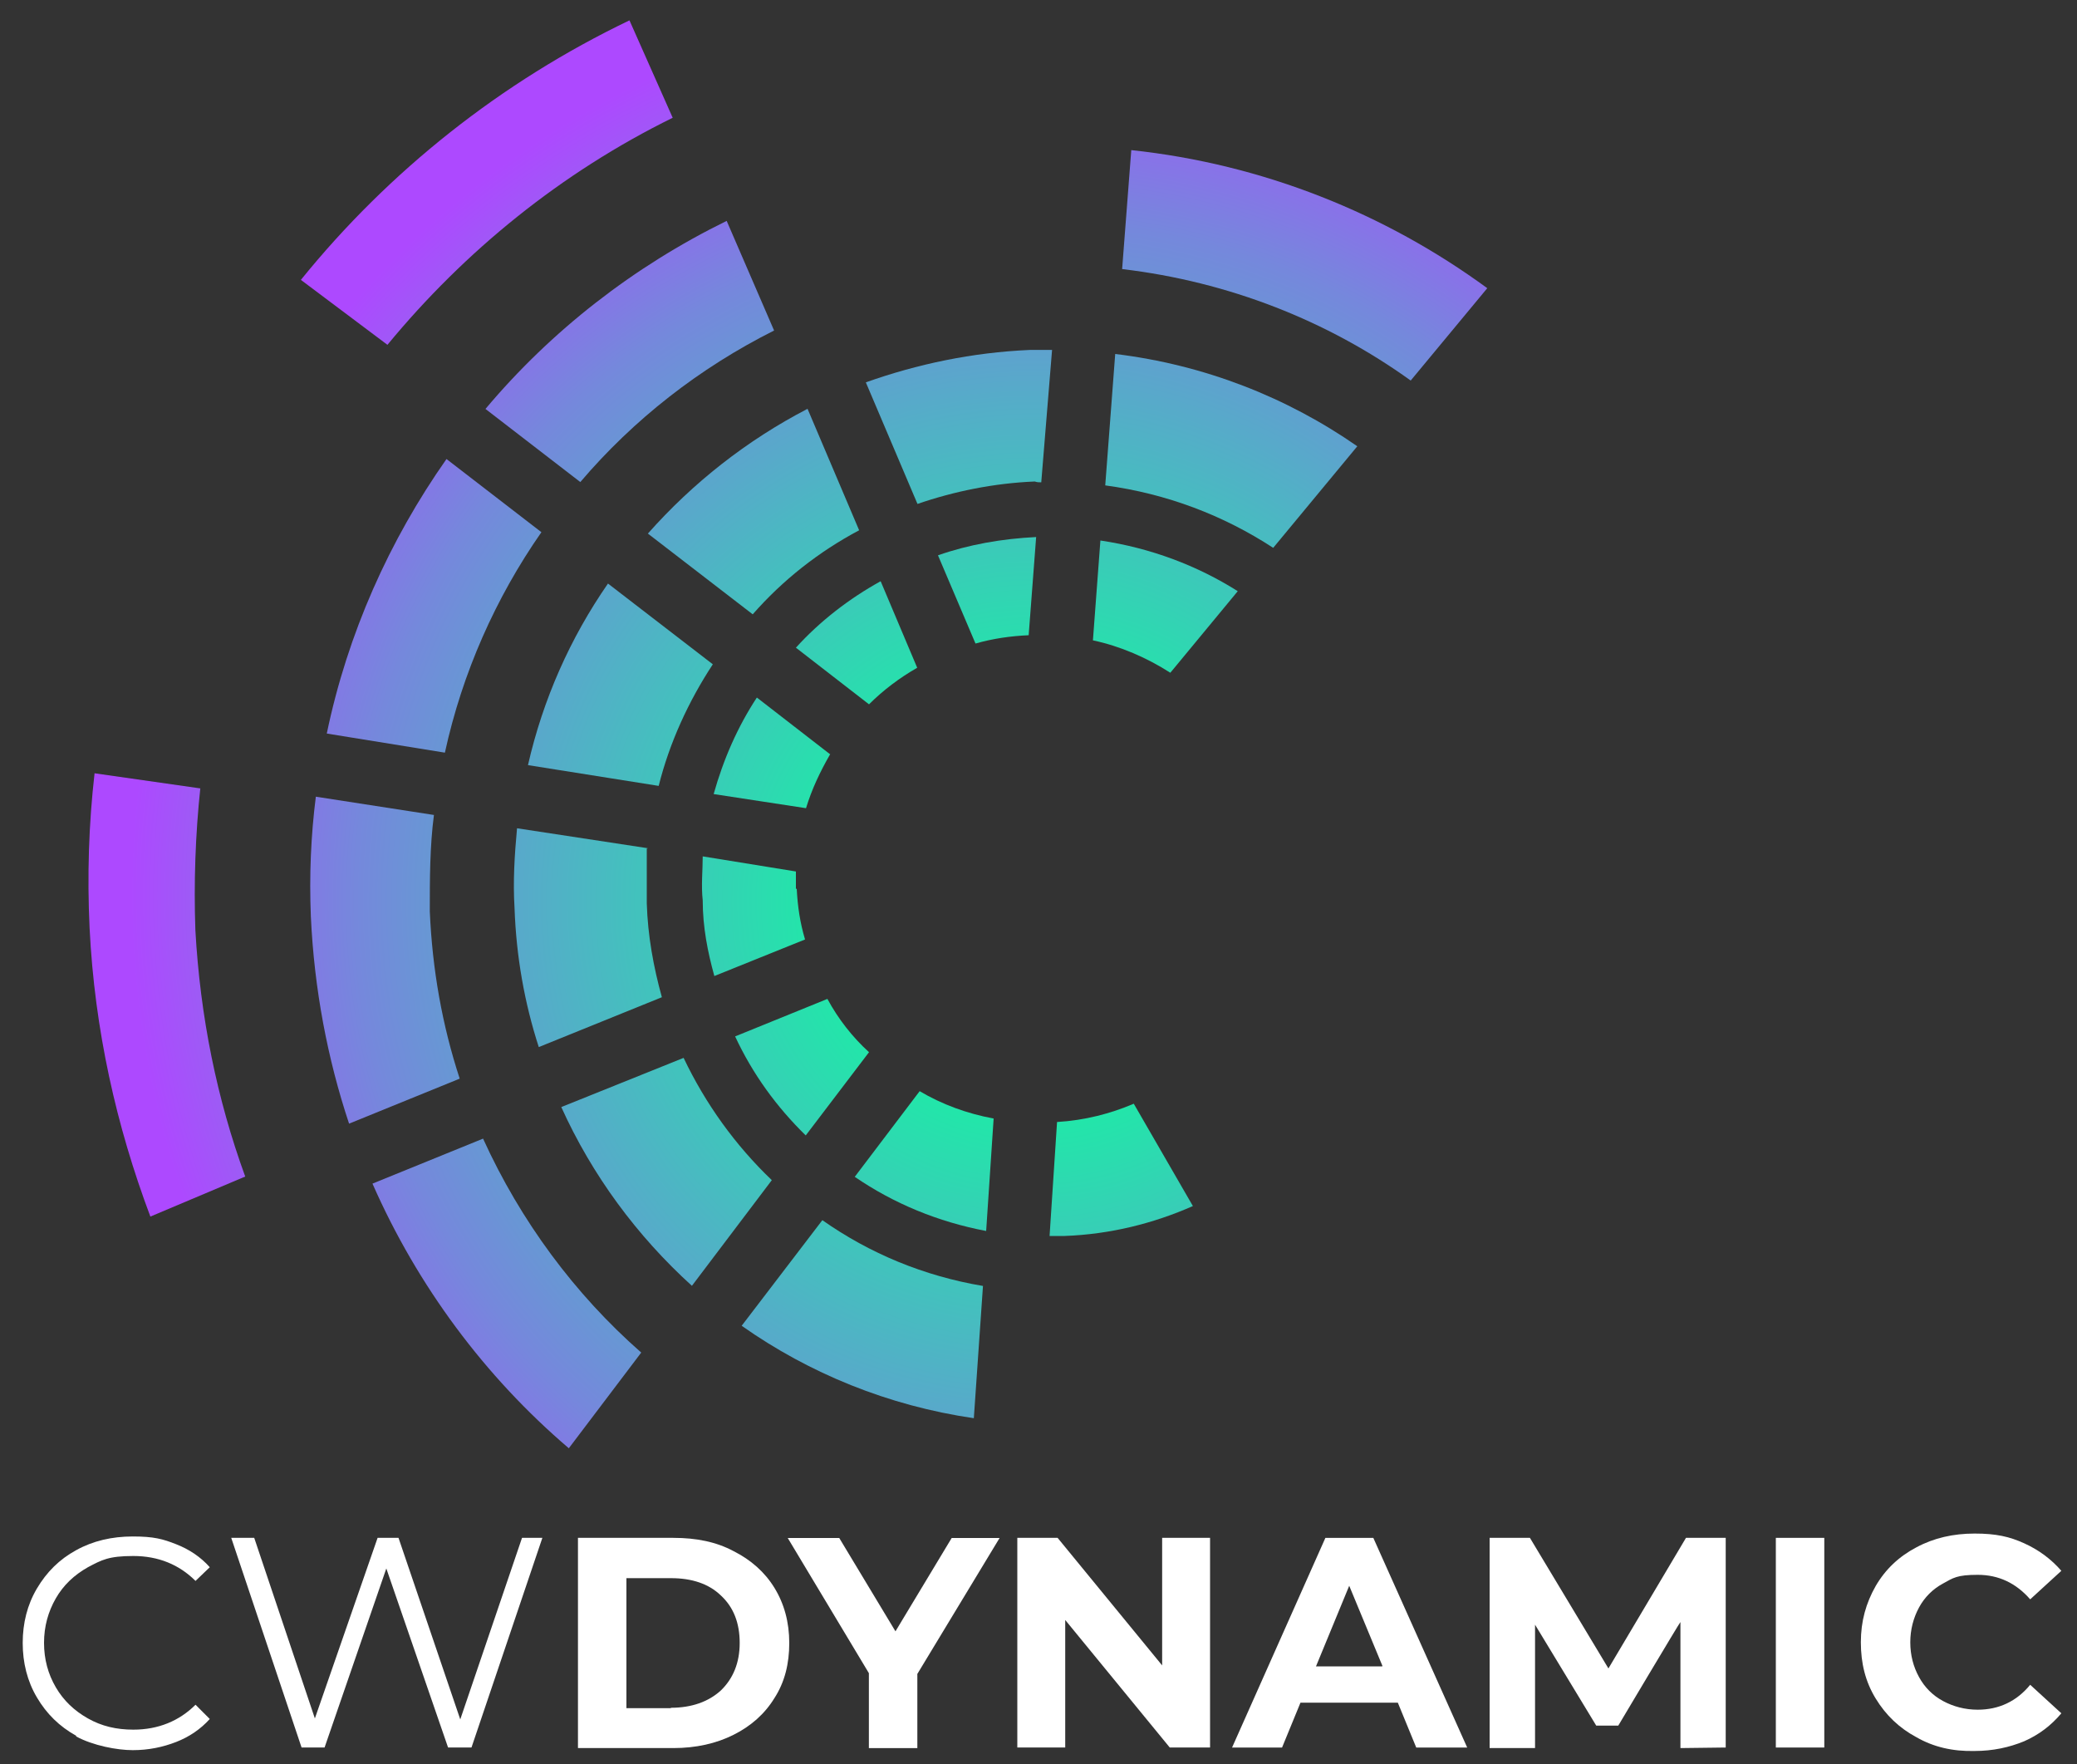<?xml version="1.0" encoding="UTF-8"?>
<svg id="Logo_On_Dark" xmlns="http://www.w3.org/2000/svg" version="1.1" xmlns:xlink="http://www.w3.org/1999/xlink" viewBox="0 0 1500 1274">
  <rect x="0" y="0" width="1500" height="1274" fill="#333333" stroke="none"/>
  <!-- Generator: Adobe Illustrator 29.5.1, SVG Export Plug-In . SVG Version: 2.1.0 Build 141)  -->
  <defs>
    <style>
      .st0 {
        fill: url(#radial-gradient53);
      }

      .st1 {
        fill: url(#radial-gradient20);
      }

      .st2 {
        fill: url(#radial-gradient64);
      }

      .st3 {
        fill: url(#radial-gradient30);
      }

      .st4 {
        fill: url(#radial-gradient28);
      }

      .st5 {
        fill: url(#radial-gradient65);
      }

      .st6 {
        fill: url(#radial-gradient45);
      }

      .st7 {
        fill: url(#radial-gradient58);
      }

      .st8 {
        fill: url(#radial-gradient57);
      }

      .st9 {
        fill: url(#radial-gradient39);
      }

      .st10 {
        fill: url(#radial-gradient48);
      }

      .st11 {
        fill: #2d2d2d;
      }

      .st12 {
        fill: url(#radial-gradient59);
      }

      .st13 {
        fill: url(#radial-gradient55);
      }

      .st14 {
        fill: url(#radial-gradient10);
      }

      .st15 {
        fill: #fff;
      }

      .st16 {
        fill: url(#radial-gradient41);
      }

      .st17 {
        fill: url(#radial-gradient54);
      }

      .st18 {
        fill: url(#radial-gradient24);
      }

      .st19 {
        fill: url(#radial-gradient11);
      }

      .st20 {
        fill: url(#radial-gradient49);
      }

      .st21 {
        fill: url(#radial-gradient46);
      }

      .st22 {
        fill: url(#radial-gradient34);
      }

      .st23 {
        fill: url(#radial-gradient);
      }

      .st24 {
        fill: url(#radial-gradient21);
      }

      .st25 {
        fill: url(#radial-gradient52);
      }

      .st26 {
        fill: url(#radial-gradient19);
      }

      .st27 {
        fill: url(#radial-gradient22);
      }

      .st28 {
        fill: url(#radial-gradient5);
      }

      .st29 {
        fill: url(#radial-gradient1);
      }

      .st30 {
        fill: url(#radial-gradient42);
      }

      .st31 {
        fill: url(#radial-gradient33);
      }

      .st32 {
        fill: url(#radial-gradient47);
      }

      .st33 {
        fill: url(#radial-gradient38);
      }

      .st34 {
        fill: url(#radial-gradient31);
      }

      .st35 {
        fill: url(#radial-gradient35);
      }

      .st36 {
        fill: url(#radial-gradient26);
      }

      .st37 {
        fill: url(#radial-gradient7);
      }

      .st38 {
        fill: url(#radial-gradient37);
      }

      .st39 {
        fill: url(#radial-gradient18);
      }

      .st40 {
        fill: url(#radial-gradient14);
      }

      .st41 {
        fill: url(#radial-gradient13);
      }

      .st42 {
        fill: url(#radial-gradient56);
      }

      .st43 {
        fill: url(#radial-gradient32);
      }

      .st44 {
        fill: url(#radial-gradient27);
      }

      .st45 {
        fill: url(#radial-gradient8);
      }

      .st46 {
        fill: url(#radial-gradient12);
      }

      .st47 {
        fill: url(#radial-gradient43);
      }

      .st48 {
        fill: url(#radial-gradient25);
      }

      .st49 {
        fill: url(#radial-gradient23);
      }

      .st50 {
        fill: url(#radial-gradient17);
      }

      .st51 {
        fill: url(#radial-gradient6);
      }

      .st52 {
        fill: url(#radial-gradient2);
      }

      .st53 {
        fill: url(#radial-gradient40);
      }

      .st54 {
        fill: url(#radial-gradient50);
      }

      .st55 {
        fill: url(#radial-gradient61);
      }

      .st56 {
        fill: url(#radial-gradient63);
      }

      .st57 {
        fill: url(#radial-gradient15);
      }

      .st58 {
        fill: url(#radial-gradient60);
      }

      .st59 {
        fill: url(#radial-gradient44);
      }

      .st60 {
        fill: url(#radial-gradient62);
      }

      .st61 {
        fill: url(#radial-gradient4);
      }

      .st62 {
        fill: url(#radial-gradient3);
      }

      .st63 {
        fill: url(#radial-gradient29);
      }

      .st64 {
        fill: url(#radial-gradient9);
      }

      .st65 {
        fill: url(#radial-gradient51);
      }

      .st66 {
        fill: url(#radial-gradient36);
      }

      .st67 {
        fill: url(#radial-gradient16);
      }
    </style>
    <radialGradient id="radial-gradient" cx="-258.2" cy="2920.6" fx="-258.2" fy="2920.6" r="398.8" gradientTransform="translate(-31.5 -1031.9) rotate(-2.3)" gradientUnits="userSpaceOnUse">
      <stop offset=".2" stop-color="#23e5aa"/>
      <stop offset=".6" stop-color="#7588dc"/>
      <stop offset=".8" stop-color="#ad49ff"/>
    </radialGradient>
    <radialGradient id="radial-gradient1" cx="-172.3" cy="2926.7" fx="-172.3" fy="2926.7" r="398.8" gradientTransform="translate(0 -1027.9)" xlink:href="#radial-gradient"/>
    <radialGradient id="radial-gradient2" cx="-172.3" cy="2926.7" fx="-172.3" fy="2926.7" r="398.8" gradientTransform="translate(0 -1027.9)" xlink:href="#radial-gradient"/>
    <radialGradient id="radial-gradient3" cx="-172.3" cy="2926.7" fx="-172.3" fy="2926.7" r="398.8" gradientTransform="translate(0 -1027.9)" xlink:href="#radial-gradient"/>
    <radialGradient id="radial-gradient4" cx="-172.3" cy="2926.7" fx="-172.3" fy="2926.7" r="398.8" gradientTransform="translate(0 -1027.9)" xlink:href="#radial-gradient"/>
    <radialGradient id="radial-gradient5" cx="-172.3" cy="2926.7" fx="-172.3" fy="2926.7" r="398.8" gradientTransform="translate(0 -1027.9)" xlink:href="#radial-gradient"/>
    <radialGradient id="radial-gradient6" cx="-172.3" cy="2926.7" fx="-172.3" fy="2926.7" r="398.8" gradientTransform="translate(0 -1027.9)" xlink:href="#radial-gradient"/>
    <radialGradient id="radial-gradient7" cx="-172.3" cy="2926.7" fx="-172.3" fy="2926.7" r="398.8" gradientTransform="translate(0 -1027.9)" xlink:href="#radial-gradient"/>
    <radialGradient id="radial-gradient8" cx="-172.3" cy="2926.7" fx="-172.3" fy="2926.7" r="398.8" gradientTransform="translate(0 -1027.9)" xlink:href="#radial-gradient"/>
    <radialGradient id="radial-gradient9" cx="-172.3" cy="2926.7" fx="-172.3" fy="2926.7" r="398.8" gradientTransform="translate(0 -1027.9)" xlink:href="#radial-gradient"/>
    <radialGradient id="radial-gradient10" cx="-172.3" cy="2926.7" fx="-172.3" fy="2926.7" r="398.8" gradientTransform="translate(0 -1027.9)" xlink:href="#radial-gradient"/>
    <radialGradient id="radial-gradient11" cx="-172.3" cy="2926.7" fx="-172.3" fy="2926.7" r="398.8" gradientTransform="translate(0 -1027.9)" xlink:href="#radial-gradient"/>
    <radialGradient id="radial-gradient12" cx="-172.3" cy="2926.7" fx="-172.3" fy="2926.7" r="398.8" gradientTransform="translate(0 -1027.9)" xlink:href="#radial-gradient"/>
    <radialGradient id="radial-gradient13" cx="-172.3" cy="2926.7" fx="-172.3" fy="2926.7" r="398.8" gradientTransform="translate(0 -1027.9)" xlink:href="#radial-gradient"/>
    <radialGradient id="radial-gradient14" cx="-172.3" cy="2926.7" fx="-172.3" fy="2926.7" r="398.8" gradientTransform="translate(0 -1027.9)" xlink:href="#radial-gradient"/>
    <radialGradient id="radial-gradient15" cx="-172.3" cy="2926.7" fx="-172.3" fy="2926.7" r="398.8" gradientTransform="translate(0 -1027.9)" xlink:href="#radial-gradient"/>
    <radialGradient id="radial-gradient16" cx="-172.3" cy="2926.7" fx="-172.3" fy="2926.7" r="398.8" gradientTransform="translate(0 -1027.9)" xlink:href="#radial-gradient"/>
    <radialGradient id="radial-gradient17" cx="-172.3" cy="2926.7" fx="-172.3" fy="2926.7" r="398.8" gradientTransform="translate(0 -1027.9)" xlink:href="#radial-gradient"/>
    <radialGradient id="radial-gradient18" cx="-172.3" cy="2926.7" fx="-172.3" fy="2926.7" r="398.8" gradientTransform="translate(0 -1027.9)" xlink:href="#radial-gradient"/>
    <radialGradient id="radial-gradient19" cx="-172.3" cy="2926.7" fx="-172.3" fy="2926.7" r="398.8" gradientTransform="translate(0 -1027.9)" xlink:href="#radial-gradient"/>
    <radialGradient id="radial-gradient20" cx="-283.7" cy="2918.2" fx="-283.7" fy="2918.2" r="398.8" gradientTransform="translate(-41.3 -1032.3) rotate(-3)" xlink:href="#radial-gradient"/>
    <radialGradient id="radial-gradient21" cx="-283.7" cy="2918.2" fx="-283.7" fy="2918.2" r="398.8" gradientTransform="translate(-41.3 -1032.3) rotate(-3)" xlink:href="#radial-gradient"/>
    <radialGradient id="radial-gradient22" cx="-534.1" cy="1812.5" fx="-534.1" fy="1812.5" r="162.9" xlink:href="#radial-gradient"/>
    <radialGradient id="radial-gradient23" cx="-492.4" cy="1829.3" fx="-492.4" fy="1829.3" r="162.9" gradientTransform="translate(0 -1027.9)" xlink:href="#radial-gradient"/>
    <radialGradient id="radial-gradient24" cx="-492.4" cy="1829.3" fx="-492.4" fy="1829.3" r="162.9" gradientTransform="translate(0 -1027.9)" xlink:href="#radial-gradient"/>
    <radialGradient id="radial-gradient25" cx="-492.4" cy="1829.3" fx="-492.4" fy="1829.3" r="162.9" gradientTransform="translate(0 -1027.9)" xlink:href="#radial-gradient"/>
    <radialGradient id="radial-gradient26" cx="-492.4" cy="1829.3" fx="-492.4" fy="1829.3" r="162.9" gradientTransform="translate(0 -1027.9)" xlink:href="#radial-gradient"/>
    <radialGradient id="radial-gradient27" cx="-492.4" cy="1829.3" fx="-492.4" fy="1829.3" r="162.9" gradientTransform="translate(0 -1027.9)" xlink:href="#radial-gradient"/>
    <radialGradient id="radial-gradient28" cx="-492.4" cy="1829.3" fx="-492.4" fy="1829.3" r="162.9" gradientTransform="translate(0 -1027.9)" xlink:href="#radial-gradient"/>
    <radialGradient id="radial-gradient29" cx="-492.4" cy="1829.3" fx="-492.4" fy="1829.3" r="162.9" gradientTransform="translate(0 -1027.9)" xlink:href="#radial-gradient"/>
    <radialGradient id="radial-gradient30" cx="-492.4" cy="1829.3" fx="-492.4" fy="1829.3" r="162.9" gradientTransform="translate(0 -1027.9)" xlink:href="#radial-gradient"/>
    <radialGradient id="radial-gradient31" cx="-492.4" cy="1829.3" fx="-492.4" fy="1829.3" r="162.9" gradientTransform="translate(0 -1027.9)" xlink:href="#radial-gradient"/>
    <radialGradient id="radial-gradient32" cx="-492.4" cy="1829.3" fx="-492.4" fy="1829.3" r="162.9" gradientTransform="translate(0 -1027.9)" xlink:href="#radial-gradient"/>
    <radialGradient id="radial-gradient33" cx="-492.4" cy="1829.3" fx="-492.4" fy="1829.3" r="162.9" gradientTransform="translate(0 -1027.9)" xlink:href="#radial-gradient"/>
    <radialGradient id="radial-gradient34" cx="-492.4" cy="1829.3" fx="-492.4" fy="1829.3" r="162.9" gradientTransform="translate(0 -1027.9)" xlink:href="#radial-gradient"/>
    <radialGradient id="radial-gradient35" cx="-492.4" cy="1829.3" fx="-492.4" fy="1829.3" r="162.9" gradientTransform="translate(0 -1027.9)" xlink:href="#radial-gradient"/>
    <radialGradient id="radial-gradient36" cx="-492.4" cy="1829.3" fx="-492.4" fy="1829.3" r="162.9" gradientTransform="translate(0 -1027.9)" xlink:href="#radial-gradient"/>
    <radialGradient id="radial-gradient37" cx="-492.4" cy="1829.3" fx="-492.4" fy="1829.3" r="162.9" gradientTransform="translate(0 -1027.9)" xlink:href="#radial-gradient"/>
    <radialGradient id="radial-gradient38" cx="-492.4" cy="1829.3" fx="-492.4" fy="1829.3" r="162.9" gradientTransform="translate(0 -1027.9)" xlink:href="#radial-gradient"/>
    <radialGradient id="radial-gradient39" cx="-492.4" cy="1829.3" fx="-492.4" fy="1829.3" r="162.9" gradientTransform="translate(0 -1027.9)" xlink:href="#radial-gradient"/>
    <radialGradient id="radial-gradient40" cx="-492.4" cy="1829.3" fx="-492.4" fy="1829.3" r="162.9" gradientTransform="translate(0 -1027.9)" xlink:href="#radial-gradient"/>
    <radialGradient id="radial-gradient41" cx="-492.4" cy="1829.3" fx="-492.4" fy="1829.3" r="162.9" gradientTransform="translate(0 -1027.9)" xlink:href="#radial-gradient"/>
    <radialGradient id="radial-gradient42" cx="-546.2" cy="1806.8" fx="-546.2" fy="1806.8" r="162.9" gradientTransform="translate(-41.3 -1032.3) rotate(-3)" xlink:href="#radial-gradient"/>
    <radialGradient id="radial-gradient43" cx="-546.2" cy="1806.8" fx="-546.2" fy="1806.8" r="162.9" gradientTransform="translate(-41.3 -1032.3) rotate(-3)" xlink:href="#radial-gradient"/>
    <radialGradient id="radial-gradient44" cx="710.1" cy="1708.5" fx="710.1" fy="1708.5" r="816.5" xlink:href="#radial-gradient"/>
    <radialGradient id="radial-gradient45" cx="746.6" cy="1678.8" fx="746.6" fy="1678.8" r="816.5" gradientTransform="translate(0 -1027.9)" xlink:href="#radial-gradient"/>
    <radialGradient id="radial-gradient46" cx="746.6" cy="1678.8" fx="746.6" fy="1678.8" r="816.5" gradientTransform="translate(0 -1027.9)" xlink:href="#radial-gradient"/>
    <radialGradient id="radial-gradient47" cx="746.6" cy="1678.8" fx="746.6" fy="1678.8" r="816.5" gradientTransform="translate(0 -1027.9)" xlink:href="#radial-gradient"/>
    <radialGradient id="radial-gradient48" cx="746.6" cy="1678.8" fx="746.6" fy="1678.8" r="816.5" gradientTransform="translate(0 -1027.9)" xlink:href="#radial-gradient"/>
    <radialGradient id="radial-gradient49" cx="746.6" cy="1678.8" fx="746.6" fy="1678.8" r="816.5" gradientTransform="translate(0 -1027.9)" xlink:href="#radial-gradient"/>
    <radialGradient id="radial-gradient50" cx="746.6" cy="1678.8" fx="746.6" fy="1678.8" r="816.5" gradientTransform="translate(0 -1027.9)" xlink:href="#radial-gradient"/>
    <radialGradient id="radial-gradient51" cx="746.6" cy="1678.8" fx="746.6" fy="1678.8" r="816.5" gradientTransform="translate(0 -1027.9)" xlink:href="#radial-gradient"/>
    <radialGradient id="radial-gradient52" cx="746.6" cy="1678.8" fx="746.6" fy="1678.8" r="816.5" gradientTransform="translate(0 -1027.9)" xlink:href="#radial-gradient"/>
    <radialGradient id="radial-gradient53" cx="746.6" cy="1678.8" fx="746.6" fy="1678.8" r="816.5" gradientTransform="translate(0 -1027.9)" xlink:href="#radial-gradient"/>
    <radialGradient id="radial-gradient54" cx="746.6" cy="1678.8" fx="746.6" fy="1678.8" r="816.5" gradientTransform="translate(0 -1027.9)" xlink:href="#radial-gradient"/>
    <radialGradient id="radial-gradient55" cx="746.6" cy="1678.8" fx="746.6" fy="1678.8" r="816.5" gradientTransform="translate(0 -1027.9)" xlink:href="#radial-gradient"/>
    <radialGradient id="radial-gradient56" cx="746.6" cy="1678.8" fx="746.6" fy="1678.8" r="816.5" gradientTransform="translate(0 -1027.9)" xlink:href="#radial-gradient"/>
    <radialGradient id="radial-gradient57" cx="746.6" cy="1678.8" fx="746.6" fy="1678.8" r="816.5" gradientTransform="translate(0 -1027.9)" xlink:href="#radial-gradient"/>
    <radialGradient id="radial-gradient58" cx="746.6" cy="1678.8" fx="746.6" fy="1678.8" r="816.5" gradientTransform="translate(0 -1027.9)" xlink:href="#radial-gradient"/>
    <radialGradient id="radial-gradient59" cx="746.6" cy="1678.8" fx="746.6" fy="1678.8" r="816.5" gradientTransform="translate(0 -1027.9)" xlink:href="#radial-gradient"/>
    <radialGradient id="radial-gradient60" cx="746.6" cy="1678.8" fx="746.6" fy="1678.8" r="816.5" gradientTransform="translate(0 -1027.9)" xlink:href="#radial-gradient"/>
    <radialGradient id="radial-gradient61" cx="746.6" cy="1678.8" fx="746.6" fy="1678.8" r="816.5" gradientTransform="translate(0 -1027.9)" xlink:href="#radial-gradient"/>
    <radialGradient id="radial-gradient62" cx="746.6" cy="1678.8" fx="746.6" fy="1678.8" r="816.5" gradientTransform="translate(0 -1027.9)" xlink:href="#radial-gradient"/>
    <radialGradient id="radial-gradient63" cx="746.6" cy="1678.8" fx="746.6" fy="1678.8" r="816.5" gradientTransform="translate(0 -1027.9)" xlink:href="#radial-gradient"/>
    <radialGradient id="radial-gradient64" cx="699.8" cy="1718.1" fx="699.8" fy="1718.1" r="816.5" gradientTransform="translate(-41.3 -1032.3) rotate(-3)" xlink:href="#radial-gradient"/>
    <radialGradient id="radial-gradient65" cx="699.8" cy="1718.1" fx="699.8" fy="1718.1" r="816.5" gradientTransform="translate(-41.3 -1032.3) rotate(-3)" xlink:href="#radial-gradient"/>
  </defs>
  <g id="Layer_1-2">
    <path class="st23" d="M-366.6,1982.5l-39,15.9c15.9,36.1,39.6,68.1,69.2,93.3l25.5-33.8c-23.5-20.5-42.6-46.4-55.8-75.4Z"/>
    <path class="st29" d="M-383.9,1868.3l-41.7-6.5c-1.8,13.8-2.3,27.9-1.8,42.2,1.2,25.5,5.9,50.2,13.5,73.1l39-15.9c-6.1-18.8-9.7-38.4-10.6-59,0-11.4,0-22.9,1.5-34h0Z"/>
    <path class="st52" d="M-12.3,1682.5c-36.1-26.4-79.2-43.8-125.6-48.7l-3.2,42c37.6,4.4,72.5,18.2,101.8,39.3l27-32.6h0Z"/>
    <path class="st62" d="M-379.5,1742.7c-20.2,28.8-34.9,61.6-42.2,96.9l41.7,6.8c6.1-28.2,17.9-54.6,34-77.8l-33.5-25.8h0Z"/>
    <path class="st61" d="M-263.9,1697.5l-16.8-38.8c-32.9,16.1-61.9,38.8-85.1,66.3l33.5,25.8c18.8-22,42-40.2,68.4-53.4h0Z"/>
    <path class="st28" d="M-169.6,1750.9l3.8-46.7h-7.9c-20.2.9-39.6,5-57.8,11.4l18.2,42.9c12.9-4.4,27-7.3,41.4-7.9.9.3,1.5.3,2.3.3h0Z"/>
    <path class="st51" d="M-174.1,1804.9l2.7-34.6c-12,.6-23.8,2.7-34.6,6.5l13.2,31.1c6.1-1.8,12.3-2.7,18.8-2.9h0Z"/>
    <path class="st37" d="M-245.1,1933.1l-32.6,13.2c6.1,13.2,14.7,24.9,24.9,34.9l22.3-29.3c-5.9-5.3-10.9-11.8-14.7-18.8h0Z"/>
    <path class="st45" d="M-339,1971.3c10.9,24.1,26.7,45.5,46.1,63.1l28.2-37.2c-12.9-12.3-23.5-27-31.1-43.1l-43.1,17.3h0Z"/>
    <path class="st64" d="M-256.2,1894.4v-6.1l-32.9-5.3c0,5-.6,10.2,0,15.6,0,9.4,1.8,18.2,4.1,26.7l32-12.9c-1.8-5.9-2.7-11.8-2.9-17.9h-.3Z"/>
    <path class="st14" d="M-308.4,1880l-46.1-7c-.9,9.4-1.5,18.8-.9,28.2.6,17,3.5,33.5,8.5,49l43.4-17.6c-2.9-10.6-5-21.7-5.3-33.1v-19.4h.3Z"/>
    <path class="st19" d="M-275.3,2048.5c23.8,16.8,51.7,28.2,81.9,32.6l3.2-46.7c-20.9-3.5-39.9-11.4-56.7-23.2l-28.5,37.2h0Z"/>
    <path class="st46" d="M-212.5,1965.7l-22.9,30.2c13.8,9.4,29.3,15.9,46.4,19.1l2.7-39.6c-9.4-1.8-18.2-5-26.1-9.7h0Z"/>
    <path class="st41" d="M-58.1,1738.2c-24.9-17.3-54-28.8-85.4-32.6l-3.5,46.4c21.7,2.9,41.7,10.6,59.3,22l29.7-35.8h0Z"/>
    <path class="st40" d="M-151.4,1806.7c9.7,2,19.1,6.1,27.3,11.4l23.8-28.8c-14.4-9.1-30.8-15.2-48.4-17.9l-2.7,35.2h0Z"/>
    <path class="st57" d="M-164.1,1976.6l-2.7,40.2h5.3c16.1-.6,31.4-4.4,45.2-10.6l-20.9-36.1c-8.2,3.5-17.3,5.9-27,6.5h0Z"/>
    <path class="st67" d="M-244.2,1846.8l-25.8-20c-6.8,10.2-11.8,21.7-15.2,34l32.6,5c2-6.8,5-12.9,8.5-19.1h0Z"/>
    <path class="st50" d="M-322.5,1786.7c-13.2,19.1-22.9,40.8-28.2,64l46.1,7.3c3.8-15.2,10.6-29.9,19.1-42.9l-37-28.5h0Z"/>
    <path class="st39" d="M-213.4,1816.3l-12.9-30.5c-11.1,6.1-21.4,14.1-29.9,23.5l25.8,20c5-5,10.9-9.4,17-12.9h0Z"/>
    <path class="st26" d="M-233.9,1767.9l-18.2-42.9c-21.4,11.1-40.5,26.1-56.3,44l37,28.5c10.6-12,23.2-22,37.6-29.7h0Z"/>
    <path class="st1" d="M-466.3,1858.9l-37.2-5.3c-2,17.9-2.7,36.1-1.8,54.6,1.8,35.8,9.4,69.9,21.4,101.8l33.5-14.1c-10-27.3-15.9-56.3-17.6-86.9-.6-16.8,0-33.8,1.8-50.2h0Z"/>
    <path class="st24" d="M-299.7,1622.3l-15.2-34.3c-45.2,21.7-84.8,53.1-115.9,91.6l30.5,22.9c27.3-33.1,61.3-60.8,100.7-80.1h0Z"/>
    <path class="st11" d="M-204.6,1944.3c-9.7-5.3-17-12.6-22.6-22-5.6-9.4-8.2-20-8.2-31.4s2.7-22,8.2-31.4c5.6-9.4,12.9-16.8,22.6-22,9.7-5.3,20.5-7.9,32.6-7.9s17.3,1.5,24.9,4.4c7.6,3,14.1,7.3,19.4,13.2l-8.2,7.9c-9.4-9.4-21.4-14.4-35.8-14.4s-18.2,2.3-26.1,6.5c-7.9,4.4-14.1,10.2-18.5,17.9-4.4,7.6-6.8,16.1-6.8,25.5s2.3,17.9,6.8,25.5c4.4,7.6,10.6,13.5,18.5,17.9,7.9,4.4,16.4,6.5,26.1,6.5,14.4,0,26.4-5,35.8-14.4l8.2,8.2c-5.3,5.9-11.8,10.2-19.4,13.2-7.6,3-15.9,4.7-24.9,4.7s-22.9-2.7-32.6-7.9h0Z"/>
    <path class="st11" d="M63.7,1830.4l-40.8,120.6h-13.5l-35.5-103-35.5,103h-13.2l-40.5-120.6h13.2l34.9,103.9,36.1-103.9h12l35.5,104.5,35.5-104.5c-.3,0,11.8,0,11.8,0h0Z"/>
    <path class="st11" d="M84.2,1830.4h54.9c13.2,0,24.7,2.3,34.6,7.6,10,5,17.9,12,23.5,21.1,5.6,9.1,8.5,19.7,8.5,31.7s-2.7,22.6-8.5,31.7c-5.6,9.1-13.5,16.1-23.5,21.1-10,5-21.7,7.6-34.6,7.6h-54.9v-120.9h0ZM137.6,1928.1c12,0,21.7-3.5,28.8-10,7-6.8,10.9-15.9,10.9-27.3s-3.5-20.5-10.9-27.3c-7-6.8-16.8-10-28.8-10h-25.5v74.8h25.5v-.3h0Z"/>
    <path class="st11" d="M279.4,1908.5v42.9h-27.9v-43.1l-46.7-77.8h29.7l32.3,53.7,32.3-53.7h27.6l-47.2,78.1h0Z"/>
    <path class="st11" d="M447.8,1830.4v120.6h-23.2l-60.1-73.4v73.4h-27.6v-120.6h23.2l60.1,73.4v-73.4s27.6,0,27.6,0Z"/>
    <path class="st11" d="M555.8,1925.2h-56l-10.6,25.8h-28.8l53.7-120.6h27.6l54,120.6h-29.3l-10.6-25.8h0ZM547,1904.1l-19.1-46.1-19.1,46.4h38.1v-.3h0Z"/>
    <path class="st11" d="M718.4,1951.3v-72.5c-.3,0-35.8,59.6-35.8,59.6h-12.6l-35.2-58.1v71h-26.1v-120.9h23.2l45.2,75.1,44.6-75.1h22.9v120.6c.3,0-26.1.3-26.1.3h0Z"/>
    <path class="st11" d="M773.3,1830.4h27.9v120.6h-27.9v-120.6Z"/>
    <path class="st11" d="M854.3,1945.2c-10-5.3-17.6-12.6-23.5-22.3-5.9-9.7-8.5-20.2-8.5-32.3s2.9-22.6,8.5-32.3c5.6-9.7,13.5-17,23.5-22.3,10-5.3,21.1-7.9,33.5-7.9s20,1.8,28.5,5.6c8.5,3.8,15.6,9.1,21.4,15.9l-17.9,16.4c-8.2-9.4-18.2-14.1-30.2-14.1s-14.1,1.8-20,5c-5.9,3.2-10.6,7.9-13.8,13.8-3.2,5.9-5,12.6-5,20s1.8,14.1,5,20c3.2,5.9,7.9,10.6,13.8,13.8,5.9,3.2,12.6,5,20,5,12,0,22.3-4.7,30.2-14.4l17.9,16.4c-5.9,7-12.9,12.3-21.4,16.1-8.5,3.5-17.9,5.6-28.5,5.6-12.6.3-23.8-2.3-33.5-7.9h0Z"/>
  </g>
  <g id="Layer_1-21" data-name="Layer_1-2">
    <path class="st27" d="M-571.8,835.6l-15.9,6.5c6.5,14.7,16.2,27.8,28.3,38.1l10.4-13.8c-9.6-8.4-17.4-18.9-22.8-30.8Z"/>
    <path class="st49" d="M-578.9,789l-17-2.6c-.7,5.6-1,11.4-.7,17.3.5,10.4,2.4,20.5,5.5,29.9l15.9-6.5c-2.5-7.7-4-15.7-4.3-24.1,0-4.7,0-9.4.6-13.9h0Z"/>
    <path class="st18" d="M-427.1,713.1c-14.7-10.8-32.4-17.9-51.3-19.9l-1.3,17.2c15.3,1.8,29.6,7.4,41.6,16.1l11-13.3h0Z"/>
    <path class="st48" d="M-577.1,737.7c-8.3,11.8-14.3,25.2-17.3,39.6l17,2.8c2.5-11.5,7.3-22.3,13.9-31.8l-13.7-10.5h0Z"/>
    <path class="st36" d="M-529.8,719.2l-6.8-15.8c-13.4,6.6-25.3,15.8-34.8,27.1l13.7,10.5c7.7-9,17.2-16.4,27.9-21.8h0Z"/>
    <path class="st44" d="M-491.4,741l1.6-19.1h-3.2c-8.3.4-16.2,2-23.6,4.7l7.4,17.5c5.3-1.8,11-3,16.9-3.2.4.1.6.1,1,.1h0Z"/>
    <path class="st4" d="M-493.2,763.1l1.1-14.2c-4.9.2-9.7,1.1-14.2,2.6l5.4,12.7c2.5-.7,5-1.1,7.7-1.2h0Z"/>
    <path class="st63" d="M-522.2,815.5l-13.3,5.4c2.5,5.4,6,10.2,10.2,14.3l9.1-12c-2.4-2.2-4.4-4.8-6-7.7h0Z"/>
    <path class="st3" d="M-560.5,831c4.4,9.8,10.9,18.6,18.8,25.8l11.5-15.2c-5.3-5-9.6-11-12.7-17.6l-17.6,7.1h0Z"/>
    <path class="st34" d="M-526.7,799.6v-2.5l-13.4-2.2c0,2-.2,4.2,0,6.4,0,3.8.7,7.4,1.7,10.9l13.1-5.3c-.7-2.4-1.1-4.8-1.2-7.3h-.1Z"/>
    <path class="st43" d="M-548.1,793.8l-18.8-2.9c-.4,3.8-.6,7.7-.4,11.5.2,6.9,1.4,13.7,3.5,20l17.7-7.2c-1.2-4.3-2-8.9-2.2-13.5v-7.9h.1Z"/>
    <path class="st31" d="M-534.5,862.6c9.7,6.8,21.1,11.5,33.5,13.3l1.3-19.1c-8.5-1.4-16.3-4.7-23.1-9.5l-11.6,15.2h0Z"/>
    <path class="st22" d="M-508.9,828.8l-9.4,12.3c5.6,3.8,12,6.5,18.9,7.8l1.1-16.2c-3.8-.7-7.4-2-10.7-4h0Z"/>
    <path class="st35" d="M-445.8,735.9c-10.2-7.1-22.1-11.8-34.9-13.3l-1.4,18.9c8.9,1.2,17,4.3,24.2,9l12.1-14.6h0Z"/>
    <path class="st66" d="M-483.9,763.8c4,.8,7.8,2.5,11.2,4.7l9.7-11.8c-5.9-3.7-12.6-6.2-19.8-7.3l-1.1,14.4h0Z"/>
    <path class="st38" d="M-489.1,833.2l-1.1,16.4h2.2c6.6-.2,12.8-1.8,18.5-4.3l-8.5-14.7c-3.4,1.4-7.1,2.4-11,2.6h0Z"/>
    <path class="st33" d="M-521.8,780.2l-10.5-8.2c-2.8,4.2-4.8,8.9-6.2,13.9l13.3,2c.8-2.8,2-5.3,3.5-7.8h0Z"/>
    <path class="st9" d="M-553.8,755.6c-5.4,7.8-9.4,16.7-11.5,26.1l18.8,3c1.6-6.2,4.3-12.2,7.8-17.5l-15.1-11.6h0Z"/>
    <path class="st53" d="M-509.2,767.8l-5.3-12.5c-4.5,2.5-8.8,5.8-12.2,9.6l10.5,8.2c2-2,4.4-3.8,6.9-5.3h0Z"/>
    <path class="st16" d="M-517.6,748l-7.4-17.5c-8.8,4.5-16.5,10.7-23,18l15.1,11.6c4.3-4.9,9.5-9,15.3-12.1h0Z"/>
    <path class="st30" d="M-612.6,785.1l-15.2-2.2c-.8,7.3-1.1,14.7-.7,22.3.7,14.6,3.8,28.5,8.8,41.6l13.7-5.8c-4.1-11.2-6.5-23-7.2-35.5-.2-6.8,0-13.8.7-20.5h0Z"/>
    <path class="st47" d="M-544.5,688.5l-6.2-14c-18.5,8.9-34.6,21.7-47.4,37.4l12.5,9.4c11.2-13.5,25.1-24.8,41.1-32.7h0Z"/>
    <path class="st15" d="M-505.6,820c-4-2.2-6.9-5.2-9.2-9-2.3-3.8-3.4-8.2-3.4-12.8s1.1-9,3.4-12.8c2.3-3.8,5.3-6.8,9.2-9,4-2.2,8.4-3.2,13.3-3.2s7.1.6,10.2,1.8c3.1,1.2,5.8,3,7.9,5.4l-3.4,3.2c-3.8-3.8-8.8-5.9-14.6-5.9s-7.4,1-10.7,2.6c-3.2,1.8-5.8,4.2-7.5,7.3s-2.8,6.6-2.8,10.4,1,7.3,2.8,10.4c1.8,3.1,4.3,5.5,7.5,7.3,3.2,1.8,6.7,2.6,10.7,2.6,5.9,0,10.8-2,14.6-5.9l3.4,3.4c-2.2,2.4-4.8,4.2-7.9,5.4-3.1,1.2-6.5,1.9-10.2,1.9s-9.4-1.1-13.3-3.2h0Z"/>
    <path class="st15" d="M-396,773.5l-16.7,49.3h-5.5l-14.5-42.1-14.5,42.1h-5.4l-16.5-49.3h5.4l14.3,42.4,14.7-42.4h4.9l14.5,42.7,14.5-42.7c-.1,0,4.8,0,4.8,0h0Z"/>
    <path class="st15" d="M-387.7,773.5h22.4c5.4,0,10.1,1,14.2,3.1,4.1,2,7.3,4.9,9.6,8.6s3.5,8,3.5,12.9-1.1,9.2-3.5,12.9c-2.3,3.7-5.5,6.6-9.6,8.6s-8.9,3.1-14.2,3.1h-22.4v-49.4h0ZM-365.8,813.4c4.9,0,8.9-1.4,11.8-4.1,2.9-2.8,4.4-6.5,4.4-11.2s-1.4-8.4-4.4-11.2c-2.9-2.8-6.8-4.1-11.8-4.1h-10.4v30.6h10.4c0-.1,0,0,0,0Z"/>
    <path class="st15" d="M-307.9,805.4v17.5h-11.4v-17.6l-19.1-31.8h12.1l13.2,21.9,13.2-21.9h11.3l-19.3,31.9h0Z"/>
    <path class="st15" d="M-239.1,773.5v49.3h-9.5l-24.6-30v30h-11.3v-49.3h9.5l24.6,30v-30s11.3,0,11.3,0Z"/>
    <path class="st15" d="M-195,812.2h-22.9l-4.3,10.5h-11.8l21.9-49.3h11.3l22.1,49.3h-12l-4.3-10.5h0ZM-198.6,803.6l-7.8-18.8-7.8,18.9h15.6c0-.1,0-.1,0-.1Z"/>
    <path class="st15" d="M-128.6,822.9v-29.6c-.1,0-14.6,24.3-14.6,24.3h-5.2l-14.4-23.7v29h-10.7v-49.4h9.5l18.5,30.7,18.2-30.7h9.4v49.3c.1,0-10.7.1-10.7.1h0Z"/>
    <path class="st15" d="M-106.2,773.5h11.4v49.3h-11.4v-49.3Z"/>
    <path class="st15" d="M-73.1,820.4c-4.1-2.2-7.2-5.2-9.6-9.1-2.4-4-3.5-8.3-3.5-13.2s1.2-9.2,3.5-13.2c2.3-4,5.5-6.9,9.6-9.1,4.1-2.2,8.6-3.2,13.7-3.2s8.2.7,11.6,2.3c3.5,1.6,6.4,3.7,8.8,6.5l-7.3,6.7c-3.4-3.8-7.4-5.8-12.3-5.8s-5.8.7-8.2,2c-2.4,1.3-4.3,3.2-5.6,5.6s-2,5.2-2,8.2.7,5.8,2,8.2c1.3,2.4,3.2,4.3,5.6,5.6,2.4,1.3,5.2,2,8.2,2,4.9,0,9.1-1.9,12.3-5.9l7.3,6.7c-2.4,2.9-5.3,5-8.8,6.6-3.5,1.4-7.3,2.3-11.6,2.3-5.2.1-9.7-1-13.7-3.2h0Z"/>
  </g>
  <g>
    <g id="Layer_1-22" data-name="Layer_1-2">
      <path class="st59" d="M348.9,822.2l-79.9,32.5c32.5,73.9,81.2,139.4,141.8,191.1l52.3-69.1c-48-42.1-87.1-94.9-114.2-154.4Z"/>
      <path class="st6" d="M313.4,588.5l-85.3-13.2c-3.6,28.2-4.8,57.1-3.6,86.5,2.4,52.3,12,102.8,27.6,149.6l79.9-32.5c-12.6-38.4-19.8-78.7-21.6-120.8,0-23.4,0-46.9,3-69.7h.1Z"/>
      <path class="st21" d="M1074.1,208.1c-73.9-54.1-162.2-89.6-257.1-99.7l-6.6,85.9c76.9,9.1,148.4,37.3,208.4,80.5l55.3-66.7h0Z"/>
      <path class="st32" d="M322.5,331.4c-41.4,58.9-71.5,126.2-86.5,198.3l85.3,13.8c12.6-57.7,36.6-111.7,69.7-159.2l-68.5-52.8h0Z"/>
      <path class="st10" d="M559.1,238.8l-34.3-79.3c-67.3,33-126.7,79.3-174.2,135.8l68.5,52.8c38.4-45.1,85.9-82.3,139.9-109.4h.1Z"/>
      <path class="st20" d="M752,348.2l7.8-95.5h-16.2c-41.4,1.8-81.2,10.2-118.3,23.4l37.3,87.8c26.4-9.1,55.3-15,84.7-16.2,1.8.6,3,.6,4.8.6h0Z"/>
      <path class="st54" d="M742.9,458.7l5.4-70.9c-24.6,1.2-48.7,5.4-70.9,13.2l27.1,63.7c12.6-3.6,25.2-5.4,38.4-6h0Z"/>
      <path class="st65" d="M597.6,721.3l-66.7,27.1c12.6,27.1,30,51,51,71.5l45.7-60.1c-12-10.9-22.3-24.1-30-38.4h0Z"/>
      <path class="st25" d="M405.3,799.3c22.3,49.3,54.6,93.1,94.4,129.2l57.7-76.3c-26.4-25.2-48-55.3-63.7-88.3l-88.3,35.5h-.1Z"/>
      <path class="st0" d="M574.8,641.9v-12.6l-67.3-10.9c0,10.2-1.2,21,0,31.8,0,19.3,3.6,37.3,8.4,54.6l65.5-26.4c-3.6-12-5.4-24.1-6-36.6h-.6Z"/>
      <path class="st17" d="M467.8,612.5l-94.4-14.4c-1.8,19.3-3,38.4-1.8,57.7,1.2,34.8,7.2,68.5,17.5,100.3l88.9-36c-6-21.6-10.2-44.4-10.9-67.8v-39.6h.6v-.2Z"/>
      <path class="st13" d="M535.7,957.4c48.7,34.3,105.8,57.7,167.6,66.7l6.6-95.5c-42.7-7.2-81.7-23.4-116-47.5l-58.3,76.3h0Z"/>
      <path class="st42" d="M664.2,787.9l-46.9,61.9c28.2,19.3,60.1,32.5,94.9,39.1l5.4-81.2c-19.3-3.6-37.3-10.2-53.5-19.8h0Z"/>
      <path class="st8" d="M980.3,322.3c-51-35.5-110.6-58.9-174.9-66.7l-7.2,94.9c44.4,6,85.3,21.6,121.3,45.1l60.7-73.3h.1Z"/>
      <path class="st7" d="M789.3,462.4c19.8,4.2,39.1,12.6,55.9,23.4l48.7-58.9c-29.4-18.6-63-31.2-99.2-36.6l-5.4,72.1h0Z"/>
      <path class="st12" d="M763.4,810.2l-5.4,82.3h10.9c33-1.2,64.3-9.1,92.6-21.6l-42.7-73.9c-16.8,7.2-35.5,12-55.3,13.2h0Z"/>
      <path class="st58" d="M599.4,544.6l-52.8-40.9c-13.8,21-24.1,44.4-31.2,69.7l66.7,10.2c4.2-13.8,10.2-26.4,17.5-39.1h-.1Z"/>
      <path class="st55" d="M439,421.5c-27.1,39.1-46.9,83.5-57.7,131l94.4,15c7.8-31.2,21.6-61.2,39.1-87.8l-75.7-58.3h0Z"/>
      <path class="st60" d="M662.4,482.2l-26.4-62.5c-22.8,12.6-43.9,28.9-61.2,48l52.8,40.9c10.2-10.2,22.3-19.3,34.8-26.4h0Z"/>
      <path class="st56" d="M620.5,383l-37.3-87.8c-43.9,22.8-82.9,53.5-115.3,90.1l75.7,58.3c21.6-24.6,47.5-45.1,76.9-60.7h0Z"/>
      <path class="st2" d="M144.6,569.3l-76.3-10.9c-4.2,36.6-5.4,73.9-3.6,111.7,3.6,73.3,19.3,143,43.9,208.4l68.5-28.9c-20.4-55.9-32.5-115.3-36-177.9-1.2-34.3,0-69.1,3.6-102.8h0v.2Z"/>
      <path class="st5" d="M485.8,85l-31.2-70.3c-92.6,44.4-173.6,108.7-237.3,187.4l62.5,46.9c55.9-67.8,125.6-124.4,206.1-164h-.1Z"/>
    </g>
    <g>
      <path class="st15" d="M55,1253.4c-12.1-6.7-21.4-15.9-28.3-27.6-7-11.8-10.3-25.1-10.3-39.4s3.3-27.6,10.3-39.4c7-11.8,16.2-21,28.3-27.6,12.1-6.7,25.8-9.9,40.9-9.9s21.7,1.8,31.3,5.6c9.5,3.7,17.7,9.2,24.3,16.6l-10.3,9.9c-11.8-11.8-26.9-18-44.9-18s-22.9,2.9-32.8,8.1c-9.9,5.6-17.7,12.9-23.2,22.5-5.5,9.6-8.5,20.2-8.5,32.1s2.9,22.5,8.5,32.1,13.3,16.9,23.2,22.5c9.9,5.6,20.6,8.1,32.8,8.1,18,0,33.2-6.3,44.9-18l10.3,10.3c-6.7,7.4-14.8,12.9-24.3,16.6-9.5,3.7-19.9,5.9-31.3,5.9s-28.7-3.3-40.9-9.9h0Z"/>
      <path class="st15" d="M391.7,1110.5l-51.2,151.4h-16.9l-44.6-129.3-44.6,129.3h-16.6l-50.8-151.4h16.6l43.8,130.4,45.3-130.4h15.1l44.6,131.1,44.6-131.1c-.4,0,14.8,0,14.8,0h0Z"/>
      <path class="st15" d="M417.4,1110.5h68.9c16.6,0,31,2.9,43.5,9.6,12.5,6.3,22.5,15.1,29.5,26.5,7,11.4,10.7,24.7,10.7,39.8s-3.3,28.3-10.7,39.8c-7,11.4-16.9,20.2-29.5,26.5-12.5,6.3-27.2,9.6-43.5,9.6h-68.9v-151.8h0ZM484.5,1233.2c15.1,0,27.2-4.4,36.1-12.5,8.8-8.5,13.6-19.9,13.6-34.3s-4.4-25.8-13.6-34.3c-8.8-8.5-21-12.5-36.1-12.5h-32.1v93.9h32.1v-.4h0Z"/>
      <path class="st15" d="M662.5,1208.5v53.8h-35v-54.1l-58.6-97.6h37.2l40.6,67.4,40.6-67.4h34.6l-59.3,98h0Z"/>
      <path class="st15" d="M873.9,1110.5v151.4h-29.1l-75.5-92.1v92.1h-34.6v-151.4h29.1l75.5,92.1v-92.1s34.6,0,34.6,0Z"/>
      <path class="st15" d="M1009.5,1229.5h-70.3l-13.3,32.4h-36.1l67.4-151.4h34.6l67.8,151.4h-36.8l-13.3-32.4h0ZM998.4,1203l-24-57.9-24,58.2h47.9v-.4h0Z"/>
      <path class="st15" d="M1213.6,1262.3v-91c-.4,0-44.9,74.8-44.9,74.8h-15.9l-44.2-72.9v89.1h-32.8v-151.8h29.1l56.7,94.3,56-94.3h28.7v151.4c.4,0-32.8.4-32.8.4h0Z"/>
      <path class="st15" d="M1282.5,1110.5h35v151.4h-35v-151.4Z"/>
      <path class="st15" d="M1384.1,1254.5c-12.5-6.7-22.1-15.9-29.5-28-7.4-12.1-10.7-25.4-10.7-40.6s3.7-28.3,10.7-40.6c7.1-12.2,16.9-21.4,29.5-28,12.5-6.7,26.5-9.9,42-9.9s25.1,2.2,35.7,7c10.6,4.8,19.5,11.4,26.9,19.9l-22.5,20.6c-10.3-11.8-22.9-17.7-37.9-17.7s-17.7,2.2-25.1,6.3c-7.4,4-13.3,9.9-17.3,17.3-4,7.4-6.3,15.9-6.3,25.1s2.2,17.7,6.3,25.1c4,7.4,9.9,13.3,17.3,17.3,7.4,4,15.9,6.3,25.1,6.3,15.1,0,28-5.9,37.9-18l22.5,20.6c-7.4,8.8-16.2,15.5-26.9,20.2-10.7,4.4-22.5,7-35.7,7-15.9.4-29.8-2.9-42-9.9h0Z"/>
    </g>
  </g>
</svg>